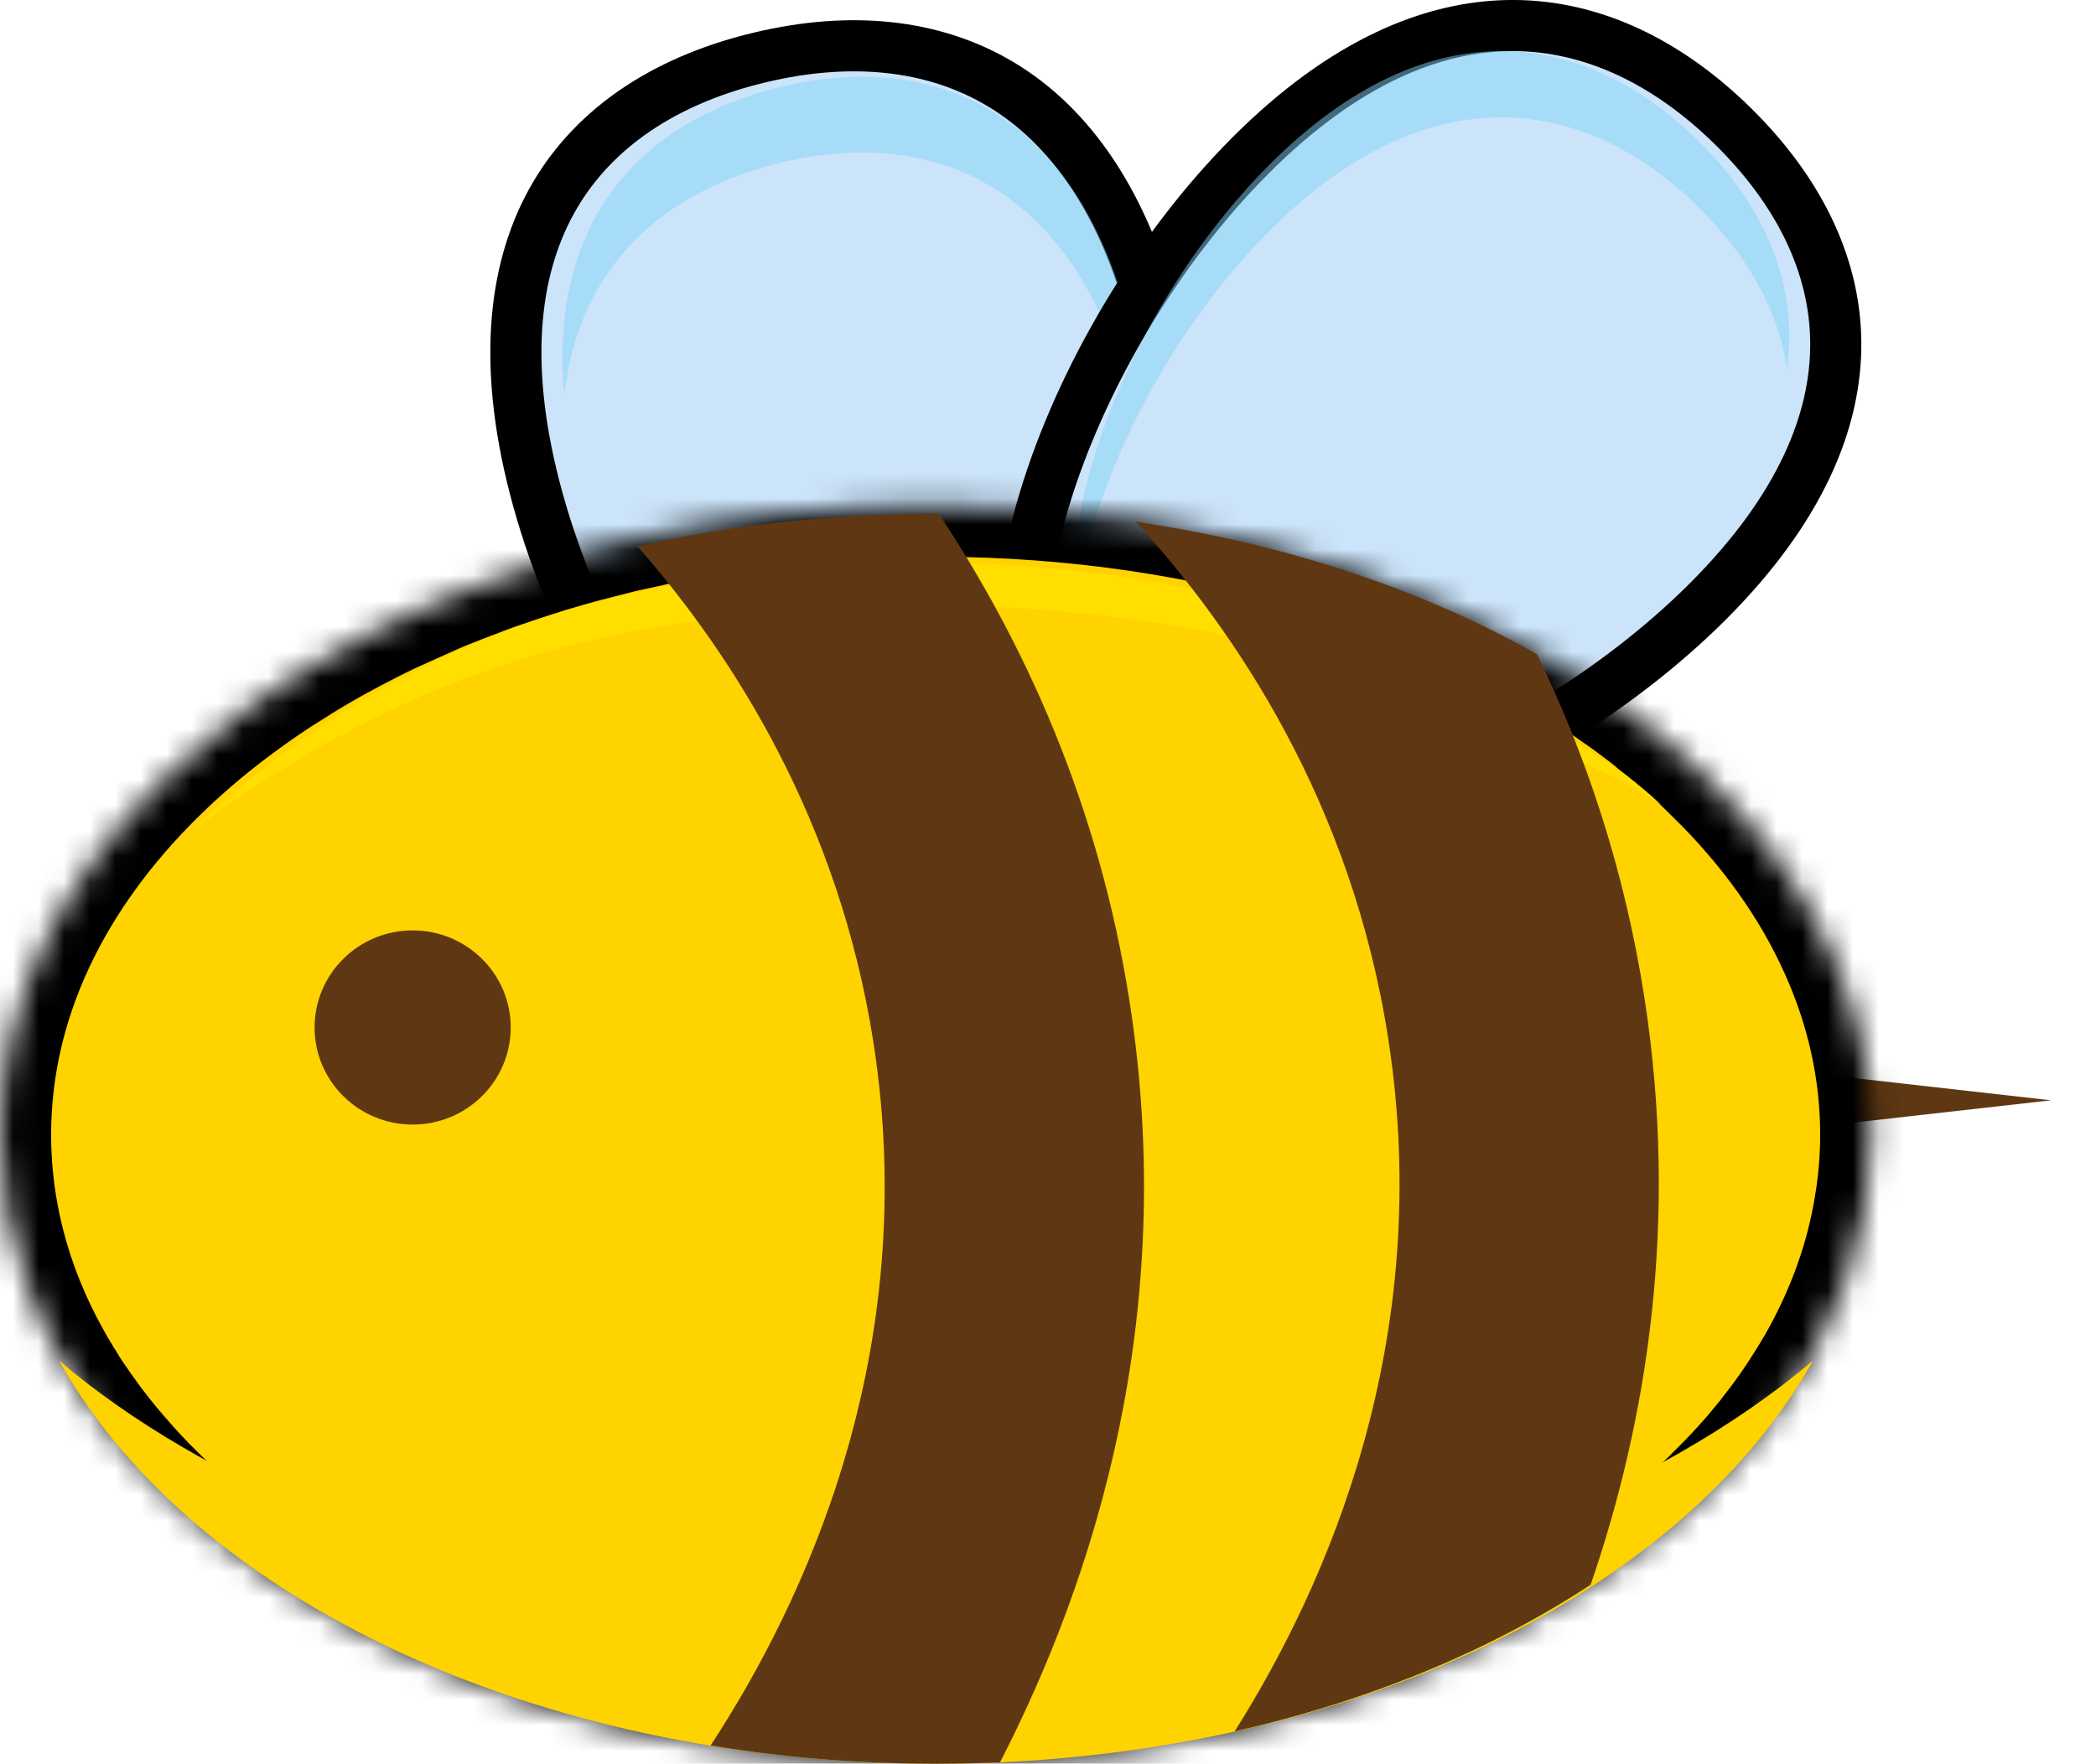 <svg width="82" height="69" viewBox="0 0 82 69" fill="none" xmlns="http://www.w3.org/2000/svg">
<g clip-path="url(#clip0_111_236)">
<path d="M20.81 18.647L20.81 18.647C22.012 23.634 24.785 28.841 28.129 32.571C31.53 36.365 35.23 38.33 38.305 37.602L38.306 37.602C41.377 36.878 43.778 33.476 45.08 28.573C46.36 23.752 46.457 17.868 45.252 12.881C44.053 7.916 41.825 4.903 39.162 3.303C36.491 1.698 33.224 1.419 29.765 2.239L29.764 2.239C26.301 3.056 23.515 4.764 21.866 7.385C20.222 9.999 19.61 13.679 20.81 18.647Z" fill="#CCE4FA" stroke="black" stroke-width="2"/>
<g style="mix-blend-mode:screen" opacity="0.7">
<g style="mix-blend-mode:screen" opacity="0.7">
<path d="M22.074 15.494C22.612 10.404 26.012 7.461 30.529 6.37C36.528 4.913 42.228 7.275 44.278 15.977C44.654 17.578 44.882 19.276 44.963 21C45.095 18.298 44.872 15.525 44.278 13.008C42.228 4.306 36.528 1.944 30.529 3.401C25.195 4.687 21.419 8.557 22.074 15.494Z" fill="#81D4FA"/>
</g>
</g>
<path d="M53.235 31.674C58.054 30.204 63.16 27.18 66.81 23.534C70.444 19.903 71.851 16.443 71.819 13.368C71.786 10.286 70.305 7.397 67.778 4.92C65.251 2.443 62.313 1.001 59.187 0.999C56.068 0.997 52.58 2.429 48.946 6.059C45.296 9.706 42.289 14.785 40.851 19.563C39.388 24.425 39.655 28.558 41.891 30.75L53.235 31.674ZM53.235 31.674C48.332 33.169 44.137 32.946 41.892 30.75L53.235 31.674Z" fill="#CCE4FA" stroke="black" stroke-width="2"/>
<g style="mix-blend-mode:screen" opacity="0.7">
<g style="mix-blend-mode:screen" opacity="0.7">
<path d="M69.906 14.431C69.565 12.073 68.297 9.913 66.413 8.07C62.013 3.758 55.912 2.796 49.684 9.016C45.66 13.036 42.569 19.069 42.07 24C41.459 18.772 44.917 11.182 49.684 6.423C55.912 0.203 62.013 1.165 66.413 5.476C68.969 7.979 70.39 11.066 69.906 14.431Z" fill="#81D4FA"/>
</g>
</g>
<path d="M67.614 41.621L80.242 43.046L67.614 44.47V41.621Z" fill="#5F3813"/>
<mask id="path-6-inside-1_111_236" fill="white">
<path d="M73.209 44.391C73.209 45.324 73.128 46.251 72.974 47.153C72.647 49.156 71.956 51.084 70.957 52.907C70.901 53 70.846 53.1 70.797 53.193C70.727 53.313 70.657 53.432 70.587 53.548C70.525 53.651 70.462 53.755 70.396 53.859C70.198 54.178 69.991 54.495 69.773 54.811C69.629 55.018 69.481 55.223 69.329 55.426C69.25 55.53 69.172 55.632 69.094 55.731C69.016 55.835 68.938 55.937 68.86 56.036C68.778 56.136 68.695 56.235 68.613 56.335C68.531 56.434 68.448 56.534 68.366 56.633C68.288 56.72 68.21 56.809 68.132 56.901C67.737 57.349 67.322 57.786 66.886 58.213C66.816 58.288 66.744 58.361 66.67 58.431C66.448 58.642 66.222 58.852 65.991 59.059C65.917 59.128 65.843 59.196 65.763 59.271C65.529 59.474 65.29 59.677 65.048 59.88C64.978 59.938 64.908 59.997 64.838 60.055C64.575 60.266 64.309 60.474 64.042 60.677C63.968 60.735 63.894 60.791 63.82 60.845C63.52 61.069 63.213 61.288 62.901 61.504C62.802 61.575 62.701 61.645 62.599 61.715C62.467 61.807 62.333 61.896 62.198 61.983C58.293 64.552 53.531 66.537 48.238 67.731C45.351 68.378 42.304 68.795 39.146 68.944C38.307 68.981 37.46 69 36.604 69C33.569 69 30.621 68.751 27.802 68.284C27.621 68.255 27.442 68.224 27.265 68.191C26.874 68.125 26.488 68.052 26.105 67.974C25.937 67.94 25.772 67.905 25.612 67.868C25.476 67.843 25.347 67.818 25.217 67.787C25.114 67.766 25.014 67.743 24.915 67.719C24.648 67.656 24.382 67.594 24.119 67.532C24.012 67.507 23.907 67.482 23.805 67.457C23.204 67.304 22.61 67.142 22.022 66.972C21.907 66.939 21.791 66.904 21.676 66.866C21.475 66.808 21.275 66.748 21.078 66.686C20.934 66.64 20.79 66.593 20.646 66.543C20.535 66.505 20.422 66.47 20.307 66.437C20.003 66.333 19.7 66.228 19.4 66.12C19.31 66.087 19.219 66.053 19.129 66.02C19.079 66.004 19.028 65.985 18.974 65.964C18.863 65.923 18.755 65.881 18.648 65.84C18.574 65.815 18.5 65.788 18.425 65.759C18.296 65.709 18.166 65.653 18.031 65.603C17.241 65.286 16.464 64.957 15.705 64.596C15.631 64.562 15.557 64.527 15.483 64.49C15.208 64.361 14.934 64.229 14.663 64.092C14.535 64.025 14.408 63.959 14.28 63.893C13.869 63.681 13.466 63.464 13.071 63.24C12.989 63.194 12.909 63.148 12.831 63.103C12.547 62.941 12.265 62.775 11.986 62.605C11.71 62.435 11.439 62.263 11.171 62.089C11.081 62.031 10.992 61.973 10.906 61.915C10.816 61.856 10.727 61.798 10.641 61.74C10.575 61.695 10.511 61.651 10.45 61.61C9.878 61.216 9.325 60.809 8.79 60.391C8.737 60.349 8.681 60.306 8.624 60.26C8.543 60.198 8.463 60.129 8.383 60.067C8.334 60.026 8.286 59.986 8.241 59.949C8.151 59.878 8.064 59.806 7.982 59.731C7.957 59.715 7.935 59.696 7.914 59.675C7.82 59.596 7.727 59.518 7.637 59.439C7.526 59.343 7.415 59.246 7.304 59.146C7.205 59.055 7.106 58.964 7.007 58.873C6.995 58.864 6.983 58.854 6.97 58.842C6.872 58.75 6.771 58.657 6.668 58.562C6.232 58.147 5.815 57.722 5.416 57.286C5.326 57.187 5.237 57.087 5.151 56.988C5.044 56.868 4.939 56.747 4.836 56.627C4.75 56.528 4.665 56.428 4.583 56.328C4.48 56.204 4.38 56.08 4.281 55.955C4.207 55.86 4.133 55.764 4.059 55.669C4.055 55.665 4.053 55.663 4.053 55.663C3.884 55.439 3.72 55.215 3.559 54.991C3.555 54.987 3.551 54.983 3.547 54.978C3.473 54.871 3.399 54.763 3.325 54.655C3.185 54.456 3.051 54.255 2.924 54.052L2.856 53.934C2.786 53.83 2.72 53.724 2.659 53.616C2.65 53.604 2.642 53.591 2.634 53.579C2.502 53.359 2.375 53.135 2.252 52.907C2.075 52.592 1.91 52.275 1.758 51.955C1.532 51.483 1.326 51.004 1.141 50.518C0.395 48.559 0 46.506 0 44.391C0 39.246 2.35 34.469 6.366 30.519C7.242 29.654 8.198 28.833 9.234 28.049C9.296 28.004 9.358 27.958 9.419 27.912C9.88 27.568 10.355 27.232 10.844 26.905C10.931 26.847 11.019 26.789 11.11 26.73C11.299 26.61 11.49 26.49 11.683 26.37C11.765 26.316 11.85 26.262 11.936 26.208C12.541 25.835 13.164 25.478 13.805 25.138C13.896 25.088 13.988 25.038 14.083 24.989C14.268 24.893 14.453 24.798 14.638 24.703C14.774 24.632 14.912 24.564 15.051 24.497C15.195 24.427 15.341 24.356 15.489 24.286C15.514 24.273 15.537 24.263 15.557 24.255C15.627 24.221 15.699 24.188 15.773 24.155C15.773 24.151 15.775 24.149 15.779 24.149C15.94 24.074 16.1 24.002 16.26 23.931C16.458 23.84 16.655 23.753 16.852 23.67C16.885 23.653 16.918 23.639 16.951 23.626C17.136 23.548 17.321 23.469 17.506 23.39C17.72 23.303 17.934 23.218 18.148 23.135C18.349 23.056 18.555 22.977 18.765 22.899C18.773 22.894 18.781 22.89 18.79 22.886C18.987 22.811 19.186 22.739 19.388 22.668C19.425 22.656 19.464 22.642 19.505 22.625C19.702 22.554 19.902 22.486 20.103 22.42C20.284 22.357 20.465 22.297 20.646 22.239C20.753 22.202 20.86 22.167 20.967 22.134C21.107 22.088 21.247 22.044 21.386 22.003C21.46 21.982 21.535 21.959 21.608 21.934C21.756 21.889 21.902 21.845 22.047 21.804C22.116 21.783 22.188 21.762 22.262 21.742C22.447 21.692 22.633 21.64 22.817 21.586C23.048 21.524 23.28 21.464 23.515 21.406C23.749 21.343 23.983 21.283 24.218 21.225C24.456 21.167 24.695 21.113 24.933 21.064C28.598 20.23 32.521 19.782 36.604 19.782C36.65 19.782 36.697 19.782 36.746 19.782C39.355 19.788 41.909 19.981 44.364 20.336C50.261 21.194 55.634 23.004 60.094 25.524C60.415 25.702 60.732 25.887 61.044 26.077C61.13 26.127 61.215 26.177 61.297 26.227C61.392 26.285 61.486 26.345 61.581 26.407C61.721 26.494 61.861 26.583 62 26.674C62.095 26.733 62.187 26.793 62.278 26.855C62.34 26.896 62.399 26.936 62.457 26.973C62.514 27.011 62.572 27.05 62.63 27.091C62.749 27.17 62.868 27.253 62.987 27.34C63.119 27.431 63.25 27.523 63.382 27.614C63.448 27.664 63.514 27.711 63.579 27.757C63.654 27.811 63.725 27.865 63.795 27.919C63.873 27.981 63.954 28.041 64.036 28.099C64.098 28.143 64.153 28.192 64.215 28.236C64.281 28.286 64.346 28.337 64.412 28.391C64.523 28.479 64.632 28.566 64.739 28.653C64.747 28.657 64.754 28.663 64.758 28.671C64.873 28.759 64.986 28.85 65.097 28.945C65.146 28.987 65.198 29.028 65.251 29.07C65.329 29.136 65.405 29.202 65.479 29.269C65.533 29.314 65.586 29.36 65.64 29.405C65.714 29.468 65.786 29.532 65.856 29.598C65.921 29.656 65.985 29.714 66.047 29.772C66.104 29.822 66.164 29.876 66.226 29.934C66.3 30 66.374 30.069 66.448 30.139C66.477 30.169 66.505 30.198 66.534 30.227C66.637 30.322 66.738 30.417 66.836 30.513C66.836 30.517 66.836 30.519 66.836 30.519C68.928 32.572 70.568 34.849 71.654 37.287C72.666 39.539 73.209 41.921 73.209 44.391Z"/>
</mask>
<path d="M73.209 44.391C73.209 45.324 73.128 46.251 72.974 47.153C72.647 49.156 71.956 51.084 70.957 52.907C70.901 53 70.846 53.1 70.797 53.193C70.727 53.313 70.657 53.432 70.587 53.548C70.525 53.651 70.462 53.755 70.396 53.859C70.198 54.178 69.991 54.495 69.773 54.811C69.629 55.018 69.481 55.223 69.329 55.426C69.25 55.53 69.172 55.632 69.094 55.731C69.016 55.835 68.938 55.937 68.86 56.036C68.778 56.136 68.695 56.235 68.613 56.335C68.531 56.434 68.448 56.534 68.366 56.633C68.288 56.72 68.21 56.809 68.132 56.901C67.737 57.349 67.322 57.786 66.886 58.213C66.816 58.288 66.744 58.361 66.67 58.431C66.448 58.642 66.222 58.852 65.991 59.059C65.917 59.128 65.843 59.196 65.763 59.271C65.529 59.474 65.29 59.677 65.048 59.88C64.978 59.938 64.908 59.997 64.838 60.055C64.575 60.266 64.309 60.474 64.042 60.677C63.968 60.735 63.894 60.791 63.82 60.845C63.52 61.069 63.213 61.288 62.901 61.504C62.802 61.575 62.701 61.645 62.599 61.715C62.467 61.807 62.333 61.896 62.198 61.983C58.293 64.552 53.531 66.537 48.238 67.731C45.351 68.378 42.304 68.795 39.146 68.944C38.307 68.981 37.46 69 36.604 69C33.569 69 30.621 68.751 27.802 68.284C27.621 68.255 27.442 68.224 27.265 68.191C26.874 68.125 26.488 68.052 26.105 67.974C25.937 67.94 25.772 67.905 25.612 67.868C25.476 67.843 25.347 67.818 25.217 67.787C25.114 67.766 25.014 67.743 24.915 67.719C24.648 67.656 24.382 67.594 24.119 67.532C24.012 67.507 23.907 67.482 23.805 67.457C23.204 67.304 22.61 67.142 22.022 66.972C21.907 66.939 21.791 66.904 21.676 66.866C21.475 66.808 21.275 66.748 21.078 66.686C20.934 66.64 20.79 66.593 20.646 66.543C20.535 66.505 20.422 66.47 20.307 66.437C20.003 66.333 19.7 66.228 19.4 66.12C19.31 66.087 19.219 66.053 19.129 66.02C19.079 66.004 19.028 65.985 18.974 65.964C18.863 65.923 18.755 65.881 18.648 65.84C18.574 65.815 18.5 65.788 18.425 65.759C18.296 65.709 18.166 65.653 18.031 65.603C17.241 65.286 16.464 64.957 15.705 64.596C15.631 64.562 15.557 64.527 15.483 64.49C15.208 64.361 14.934 64.229 14.663 64.092C14.535 64.025 14.408 63.959 14.28 63.893C13.869 63.681 13.466 63.464 13.071 63.24C12.989 63.194 12.909 63.148 12.831 63.103C12.547 62.941 12.265 62.775 11.986 62.605C11.71 62.435 11.439 62.263 11.171 62.089C11.081 62.031 10.992 61.973 10.906 61.915C10.816 61.856 10.727 61.798 10.641 61.74C10.575 61.695 10.511 61.651 10.45 61.61C9.878 61.216 9.325 60.809 8.79 60.391C8.737 60.349 8.681 60.306 8.624 60.26C8.543 60.198 8.463 60.129 8.383 60.067C8.334 60.026 8.286 59.986 8.241 59.949C8.151 59.878 8.064 59.806 7.982 59.731C7.957 59.715 7.935 59.696 7.914 59.675C7.82 59.596 7.727 59.518 7.637 59.439C7.526 59.343 7.415 59.246 7.304 59.146C7.205 59.055 7.106 58.964 7.007 58.873C6.995 58.864 6.983 58.854 6.97 58.842C6.872 58.75 6.771 58.657 6.668 58.562C6.232 58.147 5.815 57.722 5.416 57.286C5.326 57.187 5.237 57.087 5.151 56.988C5.044 56.868 4.939 56.747 4.836 56.627C4.75 56.528 4.665 56.428 4.583 56.328C4.48 56.204 4.38 56.08 4.281 55.955C4.207 55.86 4.133 55.764 4.059 55.669C4.055 55.665 4.053 55.663 4.053 55.663C3.884 55.439 3.72 55.215 3.559 54.991C3.555 54.987 3.551 54.983 3.547 54.978C3.473 54.871 3.399 54.763 3.325 54.655C3.185 54.456 3.051 54.255 2.924 54.052L2.856 53.934C2.786 53.83 2.72 53.724 2.659 53.616C2.65 53.604 2.642 53.591 2.634 53.579C2.502 53.359 2.375 53.135 2.252 52.907C2.075 52.592 1.91 52.275 1.758 51.955C1.532 51.483 1.326 51.004 1.141 50.518C0.395 48.559 0 46.506 0 44.391C0 39.246 2.35 34.469 6.366 30.519C7.242 29.654 8.198 28.833 9.234 28.049C9.296 28.004 9.358 27.958 9.419 27.912C9.88 27.568 10.355 27.232 10.844 26.905C10.931 26.847 11.019 26.789 11.11 26.73C11.299 26.61 11.49 26.49 11.683 26.37C11.765 26.316 11.85 26.262 11.936 26.208C12.541 25.835 13.164 25.478 13.805 25.138C13.896 25.088 13.988 25.038 14.083 24.989C14.268 24.893 14.453 24.798 14.638 24.703C14.774 24.632 14.912 24.564 15.051 24.497C15.195 24.427 15.341 24.356 15.489 24.286C15.514 24.273 15.537 24.263 15.557 24.255C15.627 24.221 15.699 24.188 15.773 24.155C15.773 24.151 15.775 24.149 15.779 24.149C15.94 24.074 16.1 24.002 16.26 23.931C16.458 23.84 16.655 23.753 16.852 23.67C16.885 23.653 16.918 23.639 16.951 23.626C17.136 23.548 17.321 23.469 17.506 23.39C17.72 23.303 17.934 23.218 18.148 23.135C18.349 23.056 18.555 22.977 18.765 22.899C18.773 22.894 18.781 22.89 18.79 22.886C18.987 22.811 19.186 22.739 19.388 22.668C19.425 22.656 19.464 22.642 19.505 22.625C19.702 22.554 19.902 22.486 20.103 22.42C20.284 22.357 20.465 22.297 20.646 22.239C20.753 22.202 20.86 22.167 20.967 22.134C21.107 22.088 21.247 22.044 21.386 22.003C21.46 21.982 21.535 21.959 21.608 21.934C21.756 21.889 21.902 21.845 22.047 21.804C22.116 21.783 22.188 21.762 22.262 21.742C22.447 21.692 22.633 21.64 22.817 21.586C23.048 21.524 23.28 21.464 23.515 21.406C23.749 21.343 23.983 21.283 24.218 21.225C24.456 21.167 24.695 21.113 24.933 21.064C28.598 20.23 32.521 19.782 36.604 19.782C36.65 19.782 36.697 19.782 36.746 19.782C39.355 19.788 41.909 19.981 44.364 20.336C50.261 21.194 55.634 23.004 60.094 25.524C60.415 25.702 60.732 25.887 61.044 26.077C61.13 26.127 61.215 26.177 61.297 26.227C61.392 26.285 61.486 26.345 61.581 26.407C61.721 26.494 61.861 26.583 62 26.674C62.095 26.733 62.187 26.793 62.278 26.855C62.34 26.896 62.399 26.936 62.457 26.973C62.514 27.011 62.572 27.05 62.63 27.091C62.749 27.17 62.868 27.253 62.987 27.34C63.119 27.431 63.25 27.523 63.382 27.614C63.448 27.664 63.514 27.711 63.579 27.757C63.654 27.811 63.725 27.865 63.795 27.919C63.873 27.981 63.954 28.041 64.036 28.099C64.098 28.143 64.153 28.192 64.215 28.236C64.281 28.286 64.346 28.337 64.412 28.391C64.523 28.479 64.632 28.566 64.739 28.653C64.747 28.657 64.754 28.663 64.758 28.671C64.873 28.759 64.986 28.85 65.097 28.945C65.146 28.987 65.198 29.028 65.251 29.07C65.329 29.136 65.405 29.202 65.479 29.269C65.533 29.314 65.586 29.36 65.64 29.405C65.714 29.468 65.786 29.532 65.856 29.598C65.921 29.656 65.985 29.714 66.047 29.772C66.104 29.822 66.164 29.876 66.226 29.934C66.3 30 66.374 30.069 66.448 30.139C66.477 30.169 66.505 30.198 66.534 30.227C66.637 30.322 66.738 30.417 66.836 30.513C66.836 30.517 66.836 30.519 66.836 30.519C68.928 32.572 70.568 34.849 71.654 37.287C72.666 39.539 73.209 41.921 73.209 44.391Z" fill="#FFD300" stroke="black" stroke-width="4" mask="url(#path-6-inside-1_111_236)"/>
<g style="mix-blend-mode:screen">
<g style="mix-blend-mode:screen">
<path d="M65 31.5C63.533 30.417 61.906 29.92 60.137 29.016C55.551 26.675 50.037 24.984 43.973 24.19C41.452 23.854 38.831 23.68 36.145 23.674C36.098 23.674 36.05 23.674 36.003 23.674C31.808 23.674 27.773 24.091 24.01 24.862C17.289 26.241 11.92 29.244 7.5 32.5C11.766 28.421 17.502 24.793 24.809 23.194C28.323 22.417 32.086 22 36.003 22C36.046 22 36.092 22 36.139 22C38.642 22.006 41.145 22.17 43.5 22.5C49.156 23.299 54.255 25.001 58.533 27.348C61 28.692 63.178 29.756 65 31.5Z" fill="#FFDE00"/>
</g>
</g>
<g style="mix-blend-mode:multiply">
<g style="mix-blend-mode:multiply">
<path d="M70.929 53.231C69.032 56.62 66.019 59.65 62.181 62.124C58.281 64.642 53.525 66.586 48.239 67.757C45.356 68.39 42.312 68.799 39.158 68.945C38.32 68.982 37.474 69 36.62 69C33.589 69 30.644 68.756 27.828 68.299C16.012 66.373 6.463 60.667 2.311 53.231C7.985 58.034 16.585 61.588 26.621 63.02C29.825 63.484 33.17 63.727 36.62 63.727C37.589 63.727 38.55 63.707 39.503 63.666C43.089 63.526 46.551 63.118 49.829 62.478C55.848 61.314 61.251 59.369 65.686 56.852C67.627 55.748 69.383 54.536 70.929 53.231Z" fill="#FFD300"/>
</g>
</g>
<path d="M39.124 68.944C38.286 68.981 37.441 69 36.587 69C33.557 69 30.613 68.753 27.799 68.289C31.506 62.628 36.051 52.875 34.173 40.798C32.818 32.089 28.667 25.618 24.936 21.372C28.593 20.544 32.51 20.099 36.587 20.099C36.632 20.099 36.679 20.099 36.728 20.099C40.023 25.062 42.991 31.434 44.198 39.228C46.089 51.391 42.868 61.663 39.124 68.944Z" fill="#5F3813"/>
<path d="M62.23 61.995C58.334 64.56 53.583 66.541 48.302 67.734C51.939 61.977 56.131 52.412 54.315 40.662C52.887 31.402 48.32 24.657 44.437 20.415C50.321 21.272 55.681 23.079 60.131 25.595C62.021 29.483 63.553 33.979 64.341 39.084C65.689 47.829 64.427 55.605 62.23 61.995Z" fill="#5F3813"/>
<path d="M16.144 43.995C18.263 43.995 19.98 42.295 19.98 40.197C19.98 38.099 18.263 36.399 16.144 36.399C14.025 36.399 12.308 38.099 12.308 40.197C12.308 42.295 14.025 43.995 16.144 43.995Z" fill="#5F3813"/>
</g>
<defs>
<clipPath id="clip0_111_236">
<rect width="82" height="69" fill="white"/>
</clipPath>
</defs>
</svg>
